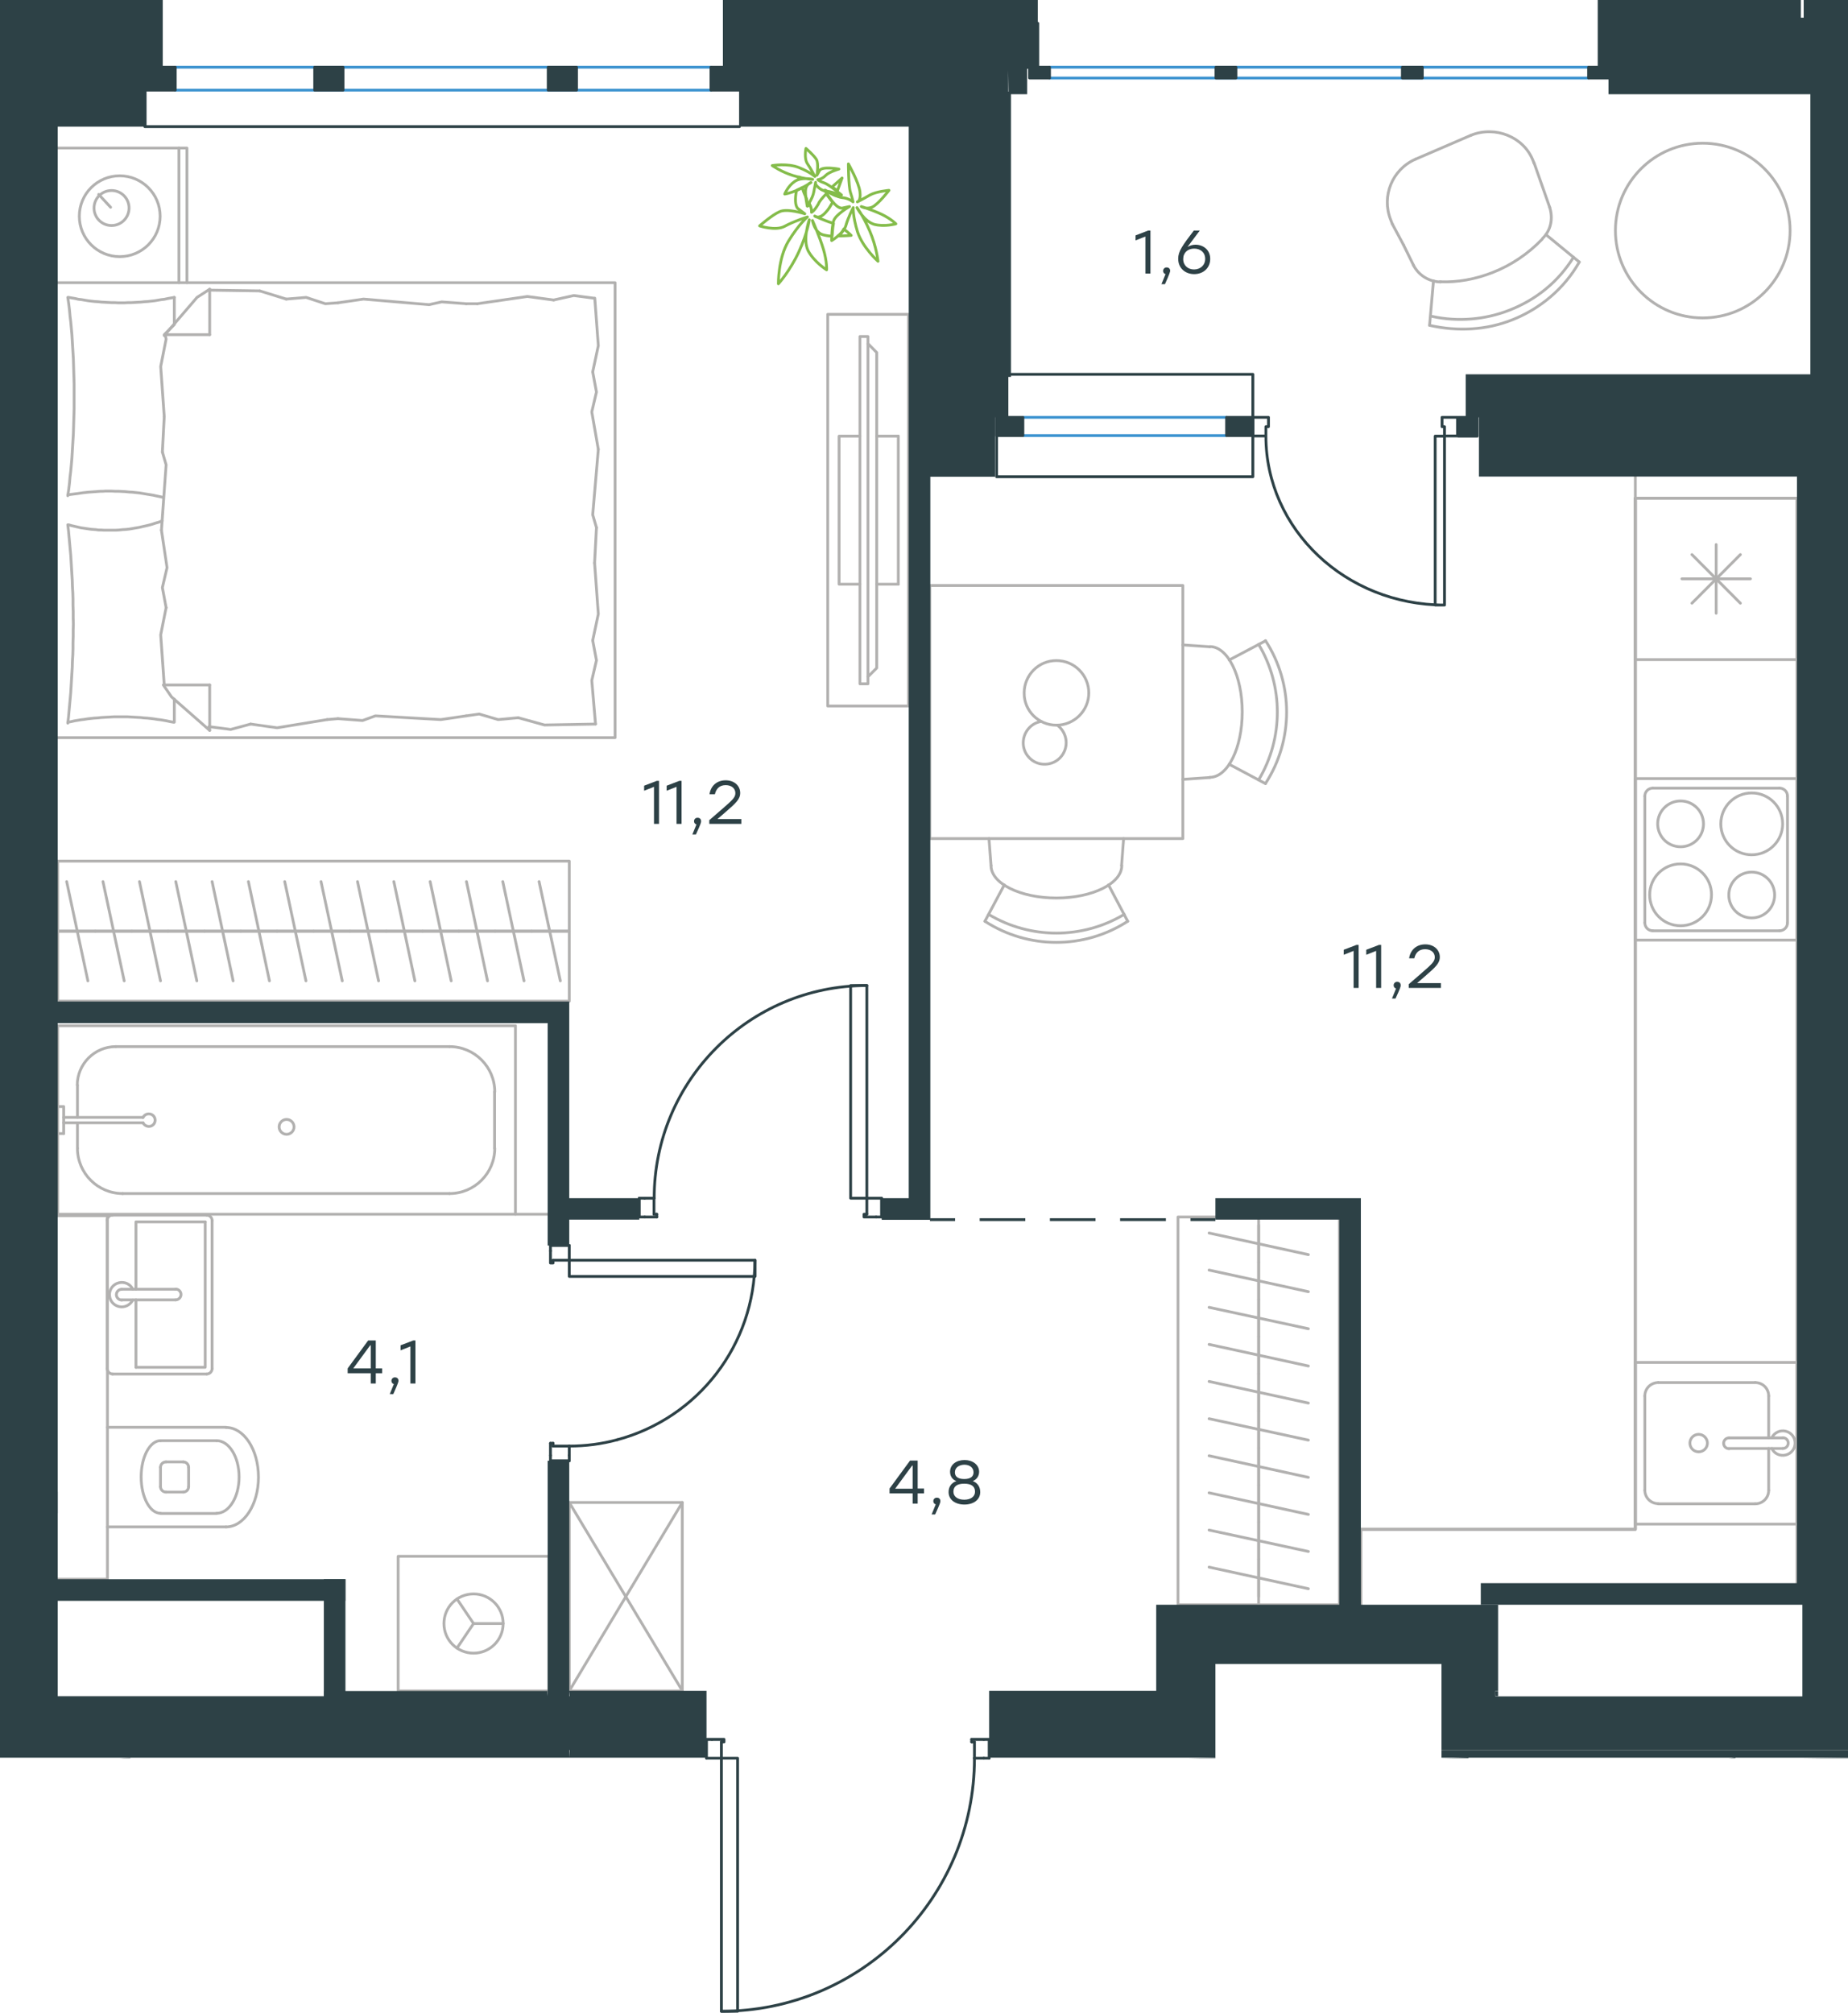 <?xml version="1.0" encoding="utf-8"?>
<!-- Generator: Adobe Illustrator 26.5.0, SVG Export Plug-In . SVG Version: 6.00 Build 0)  -->
<svg version="1.1" id="Слой_1" xmlns="http://www.w3.org/2000/svg" xmlns:xlink="http://www.w3.org/1999/xlink" x="0px" y="0px"
	 viewBox="0 0 992.4 1080.8" style="enable-background:new 0 0 992.4 1080.8;" xml:space="preserve">
<style type="text/css">
	.st0{fill:none;stroke:#B2B1B0;stroke-width:1.5;stroke-linecap:round;stroke-linejoin:round;stroke-miterlimit:10;}
	.st1{fill:none;stroke:#B2B1B0;stroke-width:1.5;stroke-linecap:round;stroke-linejoin:round;stroke-miterlimit:22.926;}
	.st2{fill:none;stroke:#2D4146;stroke-width:1.5;stroke-linecap:round;stroke-linejoin:round;stroke-miterlimit:10;}
	.st3{fill:none;stroke:#2D4146;stroke-width:1.5;stroke-miterlimit:22.926;}
	.st4{fill:none;stroke:#2D4146;stroke-width:1.5;stroke-linecap:round;stroke-linejoin:round;stroke-miterlimit:22.926;}
	.st5{fill:none;stroke:#3C93D0;stroke-width:1.5;stroke-linecap:round;stroke-linejoin:round;stroke-miterlimit:22.926;}
	.st6{fill:#2D4146;}
	.st7{fill:none;stroke:#84BC4A;stroke-width:1.5;stroke-linecap:round;stroke-linejoin:round;stroke-miterlimit:22.926;}
</style>
<g>
	<path class="st0" d="M98.4,801.2c1.6,0,2.9-1.3,2.9-2.9"/>
	<path class="st0" d="M101.3,787.9c0-1.6-1.3-2.9-2.9-2.9"/>
	<path class="st0" d="M86.2,798.3c0,1.6,1.3,2.9,2.9,2.9"/>
	<path class="st0" d="M89.1,785c-1.6,0-2.9,1.3-2.9,2.9"/>
	<line class="st0" x1="89.1" y1="801.2" x2="98.4" y2="801.2"/>
	<line class="st0" x1="101.3" y1="798.3" x2="101.3" y2="787.9"/>
	<line class="st0" x1="98.4" y1="785" x2="89.1" y2="785"/>
	<line class="st0" x1="86.2" y1="787.9" x2="86.2" y2="798.3"/>
	<path class="st0" d="M86.2,773.6c-5.7,0-10.4,8.7-10.4,19.5c0,10.8,4.7,19.5,10.4,19.5"/>
	<line class="st0" x1="116.3" y1="812.7" x2="86.2" y2="812.7"/>
	<path class="st0" d="M116.3,812.6c6.7,0,12.1-8.7,12.1-19.5c0-10.8-5.4-19.5-12.1-19.5"/>
	<line class="st0" x1="116.3" y1="773.6" x2="86.2" y2="773.6"/>
	<path class="st0" d="M121.4,819.9c9.6,0,17.4-12,17.4-26.7c0-14.8-7.8-26.7-17.4-26.7"/>
	<line class="st0" x1="121.4" y1="819.9" x2="57.7" y2="819.9"/>
	<line class="st0" x1="121.4" y1="766.4" x2="57.7" y2="766.4"/>
	<polyline class="st0" points="31,848 57.7,848 57.7,652.8 31,652.8 	"/>
	<line class="st0" x1="41.6" y1="582.7" x2="41.6" y2="600"/>
	<path class="st0" d="M76.8,602.9c0.7,1.4,2.3,2.2,3.8,1.9c1.6-0.3,2.7-1.7,2.7-3.3c0-1.6-1.1-3-2.7-3.3c-1.6-0.3-3.1,0.4-3.8,1.9"
		/>
	<line class="st0" x1="34.2" y1="600" x2="76.8" y2="600"/>
	<line class="st0" x1="34.2" y1="602.9" x2="76.8" y2="602.9"/>
	<line class="st0" x1="34.2" y1="608.7" x2="31" y2="608.7"/>
	<polyline class="st0" points="34.2,608.7 34.2,594.2 31,594.2 	"/>
	<path class="st0" d="M149.9,605.1c0,2.2,1.8,4,4,4c2.2,0,4-1.8,4-4c0-2.2-1.8-4-4-4C151.7,601.1,149.9,602.9,149.9,605.1z"/>
	<path class="st0" d="M62.2,562c-11.4,0-20.7,9.3-20.7,20.7"/>
	<path class="st0" d="M41.6,616.6c0,13.4,10.9,24.3,24.3,24.3"/>
	<path class="st0" d="M265.7,586.3c0-13.4-10.9-24.3-24.3-24.3"/>
	<path class="st0" d="M241.4,640.9c13.4,0,24.3-10.9,24.3-24.3"/>
	<line class="st0" x1="41.6" y1="616.6" x2="41.6" y2="602.9"/>
	<line class="st0" x1="62.2" y1="562" x2="241.4" y2="562"/>
	<line class="st0" x1="265.6" y1="586.3" x2="265.6" y2="616.6"/>
	<line class="st0" x1="241.4" y1="640.9" x2="65.8" y2="640.9"/>
	<rect x="31" y="550.8" class="st0" width="245.8" height="101.2"/>
	<g>
		<line class="st0" x1="73" y1="698" x2="73" y2="734.2"/>
		<polyline class="st0" points="73,692.3 73,656.1 110.2,656.1 		"/>
		<polyline class="st0" points="110.2,656.1 110.2,734.2 73,734.2 		"/>
		<path class="st0" d="M111,737.8c1.6,0,2.9-1.3,2.9-2.9"/>
		<path class="st0" d="M113.9,655.4c0-1.6-1.3-2.9-2.9-2.9"/>
		<path class="st0" d="M57.6,734.9c0,1.6,1.3,2.9,2.9,2.9"/>
		<path class="st0" d="M60.4,652.5c-1.6,0-2.9,1.3-2.9,2.9"/>
		<path class="st0" d="M94.3,698c1.6,0,2.9-1.3,2.9-2.9c0-1.6-1.3-2.9-2.9-2.9"/>
		<line class="st0" x1="65.4" y1="698" x2="94.3" y2="698"/>
		<path class="st0" d="M65.4,692.3c-1.6,0-2.9,1.3-2.9,2.9c0,1.6,1.3,2.9,2.9,2.9"/>
		<line class="st0" x1="65.4" y1="692.3" x2="94.3" y2="692.3"/>
		<path class="st0" d="M71.3,692.3c-1.3-2.8-4.4-4.2-7.4-3.5c-3,0.7-5.1,3.3-5.1,6.4c0,3.1,2.1,5.7,5.1,6.4c3,0.7,6-0.8,7.4-3.5"/>
		<line class="st0" x1="60.4" y1="737.8" x2="111" y2="737.8"/>
		<line class="st0" x1="113.9" y1="734.9" x2="113.9" y2="655.4"/>
		<line class="st0" x1="111" y1="652.5" x2="60.4" y2="652.5"/>
		<line class="st0" x1="57.6" y1="655.4" x2="57.6" y2="734.9"/>
	</g>
	<line class="st0" x1="730.8" y1="821.2" x2="730.8" y2="864.6"/>
	<polyline class="st0" points="965,267.5 878.2,267.5 878.2,821.2 730.8,821.2 	"/>
	<line class="st0" x1="965" y1="855.9" x2="965" y2="267.5"/>
	<polyline class="st0" points="878.2,267.5 878.2,821.2 730.8,821.2 730.8,864.6 	"/>
	<polygon class="st0" points="965,855.9 965,267.5 878.2,267.5 965,267.5 	"/>
	<polyline class="st0" points="730.8,864.6 730.8,821.2 878.2,821.2 878.2,267.5 	"/>
	<path class="st0" d="M902.5,463.9c-9.2,0-16.6,7.4-16.6,16.6c0,9.2,7.4,16.6,16.6,16.6c9.2,0,16.6-7.4,16.6-16.6
		C919.2,471.4,911.7,463.9,902.5,463.9z"/>
	<path class="st0" d="M902.5,430.1c-6.8,0-12.3,5.5-12.3,12.3c0,6.8,5.5,12.3,12.3,12.3c6.8,0,12.3-5.5,12.3-12.3
		C914.8,435.6,909.3,430.1,902.5,430.1z"/>
	<path class="st0" d="M940.7,425.8c-9.2,0-16.6,7.4-16.6,16.6c0,9.2,7.4,16.6,16.6,16.6c9.2,0,16.6-7.4,16.6-16.6
		C957.3,433.2,949.9,425.8,940.7,425.8z"/>
	<path class="st0" d="M940.7,468.3c-6.8,0-12.3,5.5-12.3,12.3s5.5,12.3,12.3,12.3c6.8,0,12.3-5.5,12.3-12.3S947.5,468.3,940.7,468.3
		z"/>
	<path class="st0" d="M887.6,423.2c-2.4,0-4.3,1.9-4.3,4.3"/>
	<path class="st0" d="M883.3,495.5c0,2.4,1.9,4.3,4.3,4.3"/>
	<path class="st0" d="M959.9,427.5c0-2.4-1.9-4.3-4.3-4.3"/>
	<path class="st0" d="M955.6,499.8c2.4,0,4.3-1.9,4.3-4.3"/>
	<line class="st0" x1="883.3" y1="427.5" x2="883.3" y2="495.5"/>
	<line class="st0" x1="955.6" y1="423.2" x2="887.6" y2="423.2"/>
	<line class="st0" x1="959.9" y1="495.5" x2="959.9" y2="427.5"/>
	<line class="st0" x1="887.6" y1="499.8" x2="955.6" y2="499.8"/>
	<rect x="878.2" y="418.1" class="st0" width="86.7" height="86.7"/>
	<line class="st0" x1="934.6" y1="297.8" x2="908.6" y2="323.9"/>
	<line class="st0" x1="934.6" y1="323.9" x2="908.6" y2="297.8"/>
	<line class="st0" x1="921.6" y1="292.4" x2="921.6" y2="329.3"/>
	<line class="st0" x1="940" y1="310.8" x2="903.2" y2="310.8"/>
	<rect x="878.2" y="267.5" class="st0" width="86.7" height="86.7"/>
	<line class="st0" x1="949.8" y1="749.6" x2="949.8" y2="772.1"/>
	<path class="st0" d="M912.2,770.2c-2.6,0-4.7,2.1-4.7,4.7c0,2.6,2.1,4.7,4.7,4.7c2.6,0,4.7-2.1,4.7-4.7
		C916.9,772.4,914.8,770.2,912.2,770.2z"/>
	<path class="st0" d="M928.5,772.1c-1.6,0-2.9,1.3-2.9,2.9c0,1.6,1.3,2.9,2.9,2.9"/>
	<line class="st0" x1="957.4" y1="772.1" x2="928.5" y2="772.1"/>
	<path class="st0" d="M957.4,777.8c1.6,0,2.9-1.3,2.9-2.9c0-1.6-1.3-2.9-2.9-2.9"/>
	<line class="st0" x1="957.4" y1="777.8" x2="928.5" y2="777.8"/>
	<path class="st0" d="M951.5,777.8c1.3,2.8,4.4,4.2,7.4,3.5c3-0.7,5.1-3.3,5.1-6.4c0-3.1-2.1-5.7-5.1-6.4c-3-0.7-6.1,0.8-7.4,3.5"/>
	<path class="st0" d="M949.8,749.6c0-4-3.2-7.2-7.2-7.2"/>
	<path class="st0" d="M942.6,807.5c4,0,7.2-3.2,7.2-7.2"/>
	<path class="st0" d="M890.5,742.4c-4,0-7.2,3.2-7.2,7.2"/>
	<path class="st0" d="M883.3,800.2c0,4,3.2,7.2,7.2,7.2"/>
	<line class="st0" x1="942.6" y1="742.4" x2="890.5" y2="742.4"/>
	<line class="st0" x1="883.3" y1="749.6" x2="883.3" y2="800.2"/>
	<line class="st0" x1="890.5" y1="807.5" x2="942.6" y2="807.5"/>
	<line class="st0" x1="949.8" y1="800.2" x2="949.8" y2="777.8"/>
	<rect x="878.2" y="731.6" class="st0" width="86.7" height="86.8"/>
	<polyline class="st0" points="245.4,858.6 254.3,871.8 245.4,885 	"/>
	<line class="st0" x1="254.3" y1="871.8" x2="270.2" y2="871.8"/>
	<path class="st0" d="M238.4,871.8c0,8.8,7.1,15.9,15.9,15.9c8.8,0,15.9-7.1,15.9-15.9c0-8.8-7.1-15.9-15.9-15.9
		C245.5,855.9,238.4,863,238.4,871.8z"/>
	<rect x="213.8" y="835.7" class="st0" width="81" height="72.3"/>
	<line class="st0" x1="112.6" y1="155.8" x2="139.5" y2="156.2"/>
	<polyline class="st0" points="88.2,223.7 86.3,196.8 89.2,182.1 88.7,179.7 	"/>
	<polyline class="st0" points="88.2,367.8 86.3,340.9 89.2,326.3 	"/>
	<polyline class="st0" points="86.7,284.7 89.2,249.6 87.2,242.7 	"/>
	<polyline class="st0" points="89.2,326.3 87.2,315.5 89.7,304.8 86.7,284.7 	"/>
	<line class="st0" x1="87.2" y1="242.7" x2="88.2" y2="223.7"/>
	<polyline class="st0" points="93.6,159.7 91.8,160 90.1,160.3 88.3,160.7 86.5,160.9 84.8,161.2 83,161.5 81.2,161.7 79.4,161.9 
		77.6,162 75.8,162.2 74.1,162.3 72.3,162.4 70.5,162.5 68.7,162.5 67,162.6 65.2,162.6 63.4,162.6 61.6,162.5 59.8,162.5 58,162.4 
		56.2,162.3 54.4,162.2 52.7,162 50.9,161.9 49.1,161.7 47.4,161.5 45.6,161.2 43.9,160.9 42.1,160.7 40.4,160.3 38.6,160 
		36.9,159.7 	"/>
	<polyline class="st0" points="36.4,159.7 36.9,163 37.3,166.3 37.6,169.6 38,172.9 38.3,176.2 38.6,179.5 38.8,182.8 39,186.1 
		39.2,189.4 39.4,192.8 39.5,196.1 39.6,199.4 39.7,202.8 39.8,206.2 39.8,209.5 39.8,212.9 39.8,216.2 39.8,219.5 39.7,222.9 
		39.6,226.2 39.5,229.5 39.4,232.9 39.2,236.2 39,239.6 38.8,242.9 38.6,246.2 38.3,249.6 38,252.9 37.6,256.2 37.3,259.6 
		36.9,262.9 36.4,266.2 	"/>
	<polyline class="st0" points="175.7,386.4 148.8,390.8 134.6,388.8 	"/>
	<polyline class="st0" points="134.6,388.8 123.9,391.7 113.1,390.3 112.1,390.3 	"/>
	<line class="st0" x1="181.5" y1="385.9" x2="175.7" y2="386.4"/>
	<polyline class="st0" points="250.4,384.4 236.7,386.4 201.6,384.4 194.7,386.9 181.5,385.9 	"/>
	<polyline class="st0" points="319.8,388.8 292.4,389.3 278.3,385.4 	"/>
	<polyline class="st0" points="278.3,385.4 267.5,386.4 257.3,383.4 250.4,384.4 	"/>
	<polyline class="st0" points="256.3,163.1 283.2,159.2 297.3,161.1 	"/>
	<polyline class="st0" points="297.3,161.1 308.1,158.7 318.8,160.1 	"/>
	<line class="st0" x1="250.4" y1="163.1" x2="256.3" y2="163.1"/>
	<polyline class="st0" points="181.5,162.6 195.2,160.6 230.4,163.6 237.2,162.1 250.4,163.1 	"/>
	<line class="st0" x1="139.5" y1="156.2" x2="153.7" y2="160.6"/>
	<polyline class="st0" points="153.7,160.6 164.4,159.7 174.7,163.1 181.5,162.6 	"/>
	<polyline class="st0" points="36.4,265.7 41.9,265 44.6,264.6 47.3,264.3 48.7,264.2 50,264.1 51.4,264 52.7,263.9 54,263.8 
		55.3,263.8 56.6,263.7 57.9,263.7 59.8,263.7 61.7,263.8 63.6,263.8 65.5,263.9 67.4,264 69.3,264.2 71.1,264.3 73,264.5 
		74.9,264.7 76.7,265 78.5,265.3 80.4,265.6 82.2,265.9 84,266.3 85.9,266.7 87.7,267.1 	"/>
	<polyline class="st0" points="36.4,387.8 38.2,387.5 39.9,387.1 41.7,386.8 43.5,386.5 45.2,386.3 47,386 48.8,385.8 50.6,385.6 
		52.4,385.5 54.2,385.3 55.9,385.2 57.7,385.1 59.5,385 61.3,384.9 63,384.9 64.8,384.9 66.6,384.9 68.4,384.9 70.2,385 72,385.1 
		73.8,385.2 75.6,385.3 77.3,385.5 79.1,385.6 80.9,385.8 82.6,386 84.4,386.3 86.1,386.5 87.9,386.8 89.6,387.1 91.4,387.5 
		93.1,387.8 	"/>
	<polyline class="st0" points="87.1,279.7 85.3,280.4 83.5,280.9 81.7,281.5 79.9,282 78.2,282.4 76.4,282.8 74.7,283.2 72.9,283.5 
		71.2,283.8 69.4,284.1 67.6,284.3 65.8,284.4 64,284.6 62.2,284.7 60.3,284.7 58.4,284.7 57,284.7 55.7,284.7 54.3,284.6 
		52.9,284.6 51.5,284.4 50.2,284.3 48.8,284.2 47.5,284 46.1,283.8 44.8,283.6 43.4,283.4 42.1,283.1 40.8,282.8 39.5,282.5 
		38.2,282.2 36.9,281.8 	"/>
	<polyline class="st0" points="36.4,281.8 36.8,285.1 37.1,288.4 37.4,291.7 37.7,295 38,298.3 38.2,301.6 38.4,304.9 38.6,308.3 
		38.8,311.6 38.9,314.9 39.1,318.3 39.2,321.6 39.2,324.9 39.3,328.3 39.3,331.7 39.4,335.1 39.3,338.4 39.3,341.7 39.2,345 
		39.2,348.3 39.1,351.7 38.9,355 38.8,358.4 38.6,361.7 38.4,365 38.2,368.4 38,371.7 37.7,375.1 37.4,378.4 37.1,381.7 36.8,385 
		36.4,388.3 	"/>
	<polyline class="st0" points="319.3,302.3 321.3,329.7 318.3,343.9 	"/>
	<polyline class="st0" points="318.3,343.9 320.3,354.6 317.8,365.4 319.8,388.8 	"/>
	<polyline class="st0" points="319.4,160.1 321.3,185.6 318.3,199.7 	"/>
	<polyline class="st0" points="321.3,241.3 318.3,276.4 320.3,283.3 	"/>
	<polyline class="st0" points="318.3,199.7 320.3,210.5 317.8,221.2 321.3,241.3 	"/>
	<line class="st0" x1="320.3" y1="283.3" x2="319.3" y2="302.3"/>
	<line class="st0" x1="112.6" y1="392.2" x2="112.6" y2="367.8"/>
	<polyline class="st0" points="88.2,180.2 105.8,159.7 112.6,155.3 	"/>
	<line class="st0" x1="88.2" y1="367.8" x2="112.6" y2="367.8"/>
	<line class="st0" x1="93.6" y1="159.7" x2="93.6" y2="173.9"/>
	<polyline class="st0" points="112.6,392.2 92.1,374.2 87.7,367.8 	"/>
	<line class="st0" x1="112.6" y1="155.3" x2="112.6" y2="179.7"/>
	<polyline class="st0" points="93.6,174.3 88.2,179.7 112.6,179.7 	"/>
	<line class="st0" x1="93.6" y1="375.4" x2="93.6" y2="387.8"/>
	<line class="st0" x1="59.4" y1="111.3" x2="53" y2="104.4"/>
	<path class="st0" d="M59.9,102.3c-5.2,0-9.4,4.2-9.4,9.4s4.2,9.4,9.4,9.4c5.2,0,9.4-4.2,9.4-9.4S65.1,102.3,59.9,102.3z"/>
	<path class="st0" d="M64.3,94.4c-12,0-21.7,9.7-21.7,21.7s9.7,21.7,21.7,21.7c12,0,21.7-9.7,21.7-21.7S76.2,94.4,64.3,94.4z"/>
	<line class="st0" x1="96.1" y1="151.8" x2="96.1" y2="79.5"/>
	<polyline class="st0" points="30.9,79.5 100.4,79.5 100.4,151.8 	"/>
	<line class="st0" x1="28.1" y1="151.8" x2="28.1" y2="79.5"/>
	<polyline class="st0" points="31,151.8 330.3,151.8 330.3,396.1 31,396.1 	"/>
	<line class="st0" x1="28.1" y1="396.1" x2="28.1" y2="151.8"/>
	<line class="st0" x1="675.9" y1="657.9" x2="675.9" y2="677.9"/>
	<line class="st0" x1="702.6" y1="673.7" x2="649.3" y2="662.1"/>
	<line class="st0" x1="675.9" y1="677.9" x2="675.9" y2="697.8"/>
	<line class="st0" x1="702.6" y1="693.6" x2="649.3" y2="682"/>
	<line class="st0" x1="675.9" y1="697.8" x2="675.9" y2="717.7"/>
	<line class="st0" x1="702.6" y1="713.5" x2="649.3" y2="702"/>
	<line class="st0" x1="675.9" y1="717.7" x2="675.9" y2="737.7"/>
	<line class="st0" x1="702.6" y1="733.5" x2="649.3" y2="721.9"/>
	<line class="st0" x1="675.9" y1="653.5" x2="675.9" y2="861.7"/>
	<line class="st0" x1="675.9" y1="737.7" x2="675.9" y2="757.6"/>
	<line class="st0" x1="702.6" y1="753.4" x2="649.3" y2="741.8"/>
	<line class="st0" x1="675.9" y1="757.6" x2="675.9" y2="777.5"/>
	<line class="st0" x1="702.6" y1="773.3" x2="649.3" y2="761.8"/>
	<line class="st0" x1="675.9" y1="777.5" x2="675.9" y2="797.5"/>
	<line class="st0" x1="702.6" y1="793.3" x2="649.3" y2="781.7"/>
	<line class="st0" x1="675.9" y1="797.5" x2="675.9" y2="817.4"/>
	<line class="st0" x1="702.6" y1="813.2" x2="649.3" y2="801.6"/>
	<line class="st0" x1="675.9" y1="817.4" x2="675.9" y2="837.3"/>
	<line class="st0" x1="702.6" y1="833.1" x2="649.3" y2="821.6"/>
	<line class="st0" x1="675.9" y1="837.3" x2="675.9" y2="857.3"/>
	<line class="st0" x1="702.6" y1="853.1" x2="649.3" y2="841.5"/>
	<rect x="632.6" y="653.5" class="st0" width="86.7" height="208.2"/>
	<path class="st0" d="M530.9,491c22.4,13.4,50.4,13.4,72.8,0"/>
	<path class="st0" d="M528.9,494.7c23.3,15.1,53.4,15.1,76.7,0"/>
	<line class="st0" x1="595.3" y1="475.2" x2="605.6" y2="494.7"/>
	<line class="st0" x1="539.3" y1="475.2" x2="528.9" y2="494.7"/>
	<line class="st0" x1="532.2" y1="464.8" x2="531.1" y2="450.3"/>
	<line class="st0" x1="602.3" y1="464.8" x2="603.4" y2="450.3"/>
	<path class="st0" d="M532.2,464.8c0,9.6,15.7,17.4,35.1,17.4c19.4,0,35.1-7.8,35.1-17.4"/>
	<path class="st0" d="M675.9,418.8c13.4-22.4,13.4-50.4,0-72.8"/>
	<path class="st0" d="M679.6,420.7c15.1-23.3,15.1-53.4,0-76.7"/>
	<line class="st0" x1="660.1" y1="354.4" x2="679.6" y2="344.1"/>
	<line class="st0" x1="660.1" y1="410.4" x2="679.6" y2="420.8"/>
	<line class="st0" x1="649.7" y1="417.5" x2="635.2" y2="418.5"/>
	<line class="st0" x1="649.7" y1="347.3" x2="635.2" y2="346.3"/>
	<path class="st0" d="M649.7,417.4c9.6,0,17.4-15.7,17.4-35.1c0-19.4-7.8-35.1-17.4-35.1"/>
	<path class="st0" d="M559.1,387.4c-5.4,0.9-9.4,5.6-9.6,11.1c-0.2,5.5,3.6,10.4,8.9,11.6c5.4,1.2,10.9-1.5,13.1-6.5
		c2.3-5,0.7-10.9-3.7-14.2"/>
	<path class="st0" d="M567.3,389.4c9.6,0,17.4-7.8,17.4-17.3c0-9.6-7.8-17.4-17.4-17.4c-9.6,0-17.3,7.8-17.3,17.4
		C549.9,381.7,557.7,389.4,567.3,389.4z"/>
	<rect x="499.3" y="314.4" class="st0" width="135.9" height="135.9"/>
	<line class="st0" x1="31.7" y1="500" x2="51.2" y2="500"/>
	<line class="st0" x1="47.2" y1="526.7" x2="35.8" y2="473.4"/>
	<line class="st0" x1="51.2" y1="500" x2="70.8" y2="500"/>
	<line class="st0" x1="66.7" y1="526.7" x2="55.3" y2="473.4"/>
	<line class="st0" x1="70.8" y1="500" x2="90.3" y2="500"/>
	<line class="st0" x1="86.2" y1="526.7" x2="74.9" y2="473.4"/>
	<line class="st0" x1="90.3" y1="500" x2="109.8" y2="500"/>
	<line class="st0" x1="105.7" y1="526.7" x2="94.4" y2="473.4"/>
	<line class="st0" x1="109.8" y1="500" x2="129.3" y2="500"/>
	<line class="st0" x1="125.2" y1="526.7" x2="113.9" y2="473.4"/>
	<line class="st0" x1="129.3" y1="500" x2="148.8" y2="500"/>
	<line class="st0" x1="144.7" y1="526.7" x2="133.4" y2="473.4"/>
	<line class="st0" x1="148.8" y1="500" x2="168.4" y2="500"/>
	<line class="st0" x1="164.3" y1="526.7" x2="152.9" y2="473.4"/>
	<line class="st0" x1="168.4" y1="500" x2="187.9" y2="500"/>
	<line class="st0" x1="183.8" y1="526.7" x2="172.4" y2="473.4"/>
	<line class="st0" x1="31" y1="500" x2="305.7" y2="500"/>
	<line class="st0" x1="187.9" y1="500" x2="207.4" y2="500"/>
	<line class="st0" x1="203.3" y1="526.7" x2="192" y2="473.4"/>
	<line class="st0" x1="207.4" y1="500" x2="226.9" y2="500"/>
	<line class="st0" x1="222.8" y1="526.7" x2="211.5" y2="473.4"/>
	<line class="st0" x1="226.9" y1="500" x2="246.4" y2="500"/>
	<line class="st0" x1="242.3" y1="526.7" x2="231" y2="473.4"/>
	<line class="st0" x1="246.4" y1="500" x2="265.9" y2="500"/>
	<line class="st0" x1="261.8" y1="526.7" x2="250.5" y2="473.4"/>
	<line class="st0" x1="265.9" y1="500" x2="285.5" y2="500"/>
	<line class="st0" x1="281.4" y1="526.7" x2="270" y2="473.4"/>
	<line class="st0" x1="285.5" y1="500" x2="305" y2="500"/>
	<line class="st0" x1="300.9" y1="526.7" x2="289.5" y2="473.4"/>
	<rect x="31" y="462.4" class="st0" width="274.7" height="75.2"/>
	<rect x="444.5" y="168.8" class="st0" width="43.4" height="210.3"/>
	<line class="st0" x1="482.4" y1="234.2" x2="470.8" y2="234.2"/>
	<line class="st0" x1="482.4" y1="313.7" x2="470.8" y2="313.7"/>
	<polyline class="st0" points="466.2,363.3 470.8,358.7 470.8,189.3 466.2,184.6 	"/>
	<rect x="461.8" y="180.7" class="st0" width="4.3" height="186.5"/>
	<polyline class="st0" points="461.8,313.7 450.6,313.7 450.6,234.2 461.8,234.2 	"/>
	<line class="st0" x1="482.4" y1="234.2" x2="482.4" y2="313.7"/>
	<line class="st0" x1="305.7" y1="806.8" x2="366.4" y2="907.9"/>
	<polyline class="st0" points="366.4,908 305.7,908 366.4,806.8 	"/>
	<polyline class="st0" points="305.7,908 305.7,806.8 366.4,806.8 366.4,907.9 	"/>
	<g>
		<g>
			<line class="st1" x1="790" y1="72.6" x2="760.1" y2="85.5"/>
			<line class="st1" x1="753.7" y1="131.5" x2="759.1" y2="142.5"/>
			<line class="st1" x1="747.7" y1="120.3" x2="753.7" y2="131.5"/>
			<line class="st1" x1="823.8" y1="87.4" x2="832.2" y2="111.3"/>
			<line class="st1" x1="848.1" y1="140.7" x2="830.2" y2="126"/>
			<line class="st1" x1="767.7" y1="174.7" x2="769.8" y2="150.8"/>
			<path class="st1" d="M790,72.6L790,72.6c13.1-5.2,28.2,0.9,33.2,13.5c0.2,0.5,0.4,0.9,0.5,1.4"/>
			<path class="st1" d="M845,138.1c-8,13-19.8,22.7-34.3,28.4c-13.1,5.2-27.9,6.4-41.6,3.4"/>
			<path class="st1" d="M828.1,128.5c-7.4,7.7-16.5,13.9-26.5,17.8c-9.1,3.6-18.8,5.4-28.4,5"/>
			<path class="st1" d="M848.1,140.7c-8,14.2-21,25.1-35.9,31c-14,5.6-29.4,6.4-44.5,3"/>
			<path class="st1" d="M747.7,120.3c-0.4-0.9-0.5-1.4-0.9-2.3c-5-12.7,0.8-27,13.3-32.5"/>
			<path class="st1" d="M773.7,151.4c-6.3-0.1-11.9-3.6-14.6-8.9"/>
			<path class="st1" d="M832.2,111.3c1.9,6.1,0.7,12.3-3.8,16.7"/>
		</g>
		<circle class="st1" cx="914.4" cy="123.8" r="46.9"/>
	</g>
	<line class="st0" x1="878.2" y1="267.5" x2="878.2" y2="255.9"/>
	<line class="st0" x1="276.8" y1="652" x2="301.4" y2="652"/>
</g>
<line class="st2" x1="528.3" y1="944.1" x2="531.2" y2="944.1"/>
<polyline class="st2" points="379.4,944.1 382.3,944.1 387.4,944.1 "/>
<line class="st2" x1="523.3" y1="944.1" x2="528.3" y2="944.1"/>
<path class="st2" d="M387.4,1080c75.1,0,135.9-60.8,135.9-135.9"/>
<line class="st2" x1="528.3" y1="934" x2="521.8" y2="934"/>
<line class="st2" x1="382.3" y1="934" x2="379.4" y2="934"/>
<line class="st2" x1="387.4" y1="944.1" x2="387.4" y2="935.4"/>
<polyline class="st2" points="382.3,934 388.8,934 388.8,935.4 387.4,935.4 "/>
<line class="st2" x1="379.4" y1="944.1" x2="379.4" y2="934"/>
<line class="st2" x1="523.3" y1="935.4" x2="521.8" y2="935.4"/>
<polyline class="st2" points="531.2,944.1 531.2,934 528.3,934 "/>
<line class="st2" x1="523.3" y1="944.1" x2="523.3" y2="935.4"/>
<line class="st2" x1="521.8" y1="935.4" x2="521.8" y2="934"/>
<polygon class="st2" points="387.4,975.9 387.4,1080 396.1,1080 396.1,1048.3 396.1,944.1 387.4,944.1 "/>
<line class="st2" x1="305.7" y1="781.5" x2="305.7" y2="784.4"/>
<polyline class="st2" points="305.7,668.8 305.7,671.7 305.7,676.7 "/>
<line class="st2" x1="305.7" y1="776.5" x2="305.7" y2="781.5"/>
<path class="st2" d="M305.7,776.5c8.7,0,17.4-1.1,25.8-3.4"/>
<path class="st2" d="M331.5,773.1c43.6-11.7,73.9-51.2,73.9-96.4"/>
<line class="st2" x1="295.6" y1="781.5" x2="295.6" y2="775"/>
<line class="st2" x1="295.6" y1="671.7" x2="295.6" y2="668.8"/>
<line class="st2" x1="305.7" y1="676.7" x2="297" y2="676.7"/>
<polyline class="st2" points="295.6,671.7 295.6,678.2 297,678.2 297,676.7 "/>
<line class="st2" x1="305.7" y1="668.8" x2="295.6" y2="668.8"/>
<line class="st2" x1="297" y1="776.5" x2="297" y2="775"/>
<polyline class="st2" points="305.7,784.4 295.6,784.4 295.6,781.5 "/>
<line class="st2" x1="305.7" y1="776.5" x2="297" y2="776.5"/>
<line class="st2" x1="297" y1="775" x2="295.6" y2="775"/>
<polygon class="st2" points="405.5,676.7 405.5,685.4 373.8,685.4 305.7,685.4 305.7,676.7 337.5,676.7 "/>
<line class="st2" x1="346.2" y1="643.4" x2="343.3" y2="643.4"/>
<polyline class="st2" points="473.4,643.4 470.5,643.4 465.5,643.4 "/>
<line class="st2" x1="351.2" y1="643.4" x2="346.2" y2="643.4"/>
<path class="st2" d="M465.5,529.2c-63.1,0-114.2,51.1-114.2,114.2"/>
<line class="st2" x1="346.2" y1="653.5" x2="352.7" y2="653.5"/>
<line class="st2" x1="470.5" y1="653.5" x2="473.4" y2="653.5"/>
<line class="st2" x1="465.5" y1="643.4" x2="465.5" y2="652"/>
<polyline class="st2" points="470.5,653.5 464,653.5 464,652 465.5,652 "/>
<line class="st2" x1="473.4" y1="643.4" x2="473.4" y2="653.5"/>
<line class="st2" x1="351.2" y1="652" x2="352.7" y2="652"/>
<polyline class="st2" points="343.3,643.4 343.3,653.5 346.2,653.5 "/>
<line class="st2" x1="351.2" y1="643.4" x2="351.2" y2="652"/>
<line class="st2" x1="352.7" y1="652" x2="352.7" y2="653.5"/>
<polygon class="st2" points="465.5,611.6 465.5,529.2 456.8,529.2 456.8,560.9 456.8,643.4 465.5,643.4 "/>
<line class="st3" x1="499.4" y1="654.9" x2="512.9" y2="654.9"/>
<line class="st3" x1="526.1" y1="654.9" x2="550.6" y2="654.9"/>
<line class="st3" x1="563.8" y1="654.9" x2="588.3" y2="654.9"/>
<line class="st3" x1="601.5" y1="654.9" x2="626.1" y2="654.9"/>
<line class="st3" x1="639.3" y1="654.9" x2="652.7" y2="654.9"/>
<rect x="519.7" y="12.5" class="st4" width="37.6" height="23.7"/>
<line class="st4" x1="397.1" y1="68" x2="77.8" y2="68"/>
<line class="st5" x1="381.8" y1="36.1" x2="94.1" y2="36.1"/>
<line class="st5" x1="381.8" y1="48.4" x2="94.1" y2="48.4"/>
<rect x="381.8" y="36.1" class="st4" width="15.3" height="12.3"/>
<rect x="294.4" y="36.1" class="st4" width="15.2" height="12.3"/>
<rect x="78.9" y="36.1" class="st4" width="15.2" height="12.3"/>
<rect x="169" y="36.1" class="st4" width="15.2" height="12.3"/>
<path class="st4" d="M782.7,224.1v10h-7v-5h-1.3v-5H782.7z M672.8,224.1h8.4v5h-1.4v5h-7V224.1z M775.7,324.9
	c-53,0-95.9-40.6-95.9-90.7 M775.7,324.9h-5v-90.7h5V324.9z"/>
<line class="st5" x1="549.4" y1="233.9" x2="658.7" y2="233.9"/>
<line class="st5" x1="549.7" y1="224.1" x2="658.7" y2="224.1"/>
<rect x="535.2" y="201" class="st4" width="137.6" height="55"/>
<rect x="535.2" y="224.1" class="st4" width="14.1" height="9.8"/>
<rect x="658.7" y="224.1" class="st4" width="14.1" height="9.8"/>
<rect x="783.3" y="224.1" class="st4" width="10" height="10.1"/>
<line class="st5" x1="853.1" y1="41.9" x2="563.6" y2="41.9"/>
<line class="st5" x1="853.1" y1="36.1" x2="563.6" y2="36.1"/>
<rect x="552.9" y="36.1" class="st4" width="10.7" height="5.8"/>
<rect x="853.1" y="36.1" class="st4" width="10.7" height="5.8"/>
<rect x="653" y="36.1" class="st4" width="10.7" height="5.8"/>
<rect x="753.1" y="36.1" class="st4" width="10.7" height="5.8"/>
<g>
	<path class="st6" d="M353.9,419.3v23.1h-2.7v-19.9l-5.3,2.1v-2.7l6.8-2.6H353.9z"/>
	<path class="st6" d="M366,419.3v23.1h-2.7v-19.9l-5.3,2.1v-2.7l6.8-2.6H366z"/>
	<path class="st6" d="M373.7,448.1h-1.9l2.2-5.4c-0.8-0.2-1.3-0.9-1.3-1.7c0-1.1,0.8-1.9,1.9-1.9c0.8,0,1.9,0.4,1.9,1.9
		C376.5,441.6,376.4,442.3,373.7,448.1z"/>
	<path class="st6" d="M398.2,442.4h-17.3v-2l6.7-5.8c5.6-4.9,7.3-6.3,7.3-8.7c0-2.5-2-4.3-5.2-4.3c-3.3,0-5.1,1.9-5.8,4.9H381
		c0.7-4.6,4-7.5,8.7-7.5c4.7,0,7.8,3,7.8,6.8c0,3.4-2.4,5.5-7.8,10.2l-4.4,3.8h12.8V442.4z"/>
</g>
<g>
	<path class="st6" d="M617.8,123.8v23.1h-2.7V127l-5.3,2.1v-2.7l6.8-2.6H617.8z"/>
	<path class="st6" d="M625.6,152.6h-1.9l2.2-5.4c-0.8-0.2-1.3-0.9-1.3-1.7c0-1.1,0.8-1.9,1.9-1.9c0.8,0,1.9,0.4,1.9,1.9
		C628.3,146,628.2,146.8,625.6,152.6z"/>
	<path class="st6" d="M649.9,139c0,5-3.8,8.2-8.6,8.2c-4.7,0-8.6-3.1-8.6-8.3c0-4,2.4-7.2,8.4-15.1h3.2l-6.6,8.8
		c1.2-0.7,2.6-1.2,4.3-1.2C646.1,131.4,649.9,134.1,649.9,139z M647.2,139c0-3.5-2.6-5.5-5.9-5.5c-3.4,0-5.9,2.1-5.9,5.6
		s2.6,5.6,5.8,5.6C644.6,144.7,647.2,142.4,647.2,139z"/>
</g>
<g>
	<path class="st6" d="M496.2,801.9h-3.4v5.5h-2.7v-5.5h-12.4v-2.6l11-15h4.1v15h3.4V801.9z M490.1,799.4v-12.4h-0.3l-9.1,12.4
		L490.1,799.4z"/>
	<path class="st6" d="M502.2,813.2h-1.9l2.2-5.4c-0.8-0.2-1.3-0.9-1.3-1.7c0-1.1,0.8-1.9,1.9-1.9c0.8,0,1.9,0.4,1.9,1.9
		C505,806.6,504.9,807.3,502.2,813.2z"/>
	<path class="st6" d="M526.4,801.2c0,4.2-3.7,6.7-8.5,6.7c-4.8,0-8.5-2.5-8.5-6.7c0-2.8,1.5-5,4.2-5.9c-2.2-0.8-3.4-2.7-3.4-5
		c0-3.9,3.4-6.3,7.8-6.3c4.3,0,7.8,2.5,7.8,6.3c0,2.2-1.2,4.1-3.4,5C524.9,796.2,526.4,798.4,526.4,801.2z M523.6,801
		c0-2.9-2-4.3-5.8-4.3c-3.8,0-5.8,1.4-5.8,4.3c0,2.7,2.4,4.3,5.8,4.3C521.2,805.3,523.6,803.7,523.6,801z M512.8,790.6
		c0,2.1,1.4,3.6,5,3.6c3.6,0,5-1.5,5-3.6c0-2.5-2-4.1-5-4.1C514.9,786.6,512.8,788.1,512.8,790.6z"/>
</g>
<rect x="294.4" y="36.1" class="st6" width="15.2" height="12.3"/>
<rect x="78.9" y="36.1" class="st6" width="15.2" height="12.3"/>
<rect x="169" y="36.1" class="st6" width="15.2" height="12.3"/>
<rect x="658.7" y="224.1" class="st6" width="14.1" height="9.8"/>
<rect x="783.3" y="224.1" class="st6" width="10" height="10.1"/>
<path class="st6" d="M563.6,41.9v-5.8h-6.3V12.5l0,0V1.2V0h-1.4H389.6h-1.4v1.2v13.3v21.7h-6.3v12.3h15v16.6V68h91.1v13.9V253v390.4
	h-14.5v11.6h14.5h11.6v-399h34.7V253v-28.9h1.1v9.8h14.1v-9.8h-8v-21.7h1.4v-0.2V50.6h8.7v-1.4V37.6v-1.3v-0.2l-10.1,0.2v-0.2v0
	h11.6v5.8H563.6z M541.6,49.2h-0.2V37.6L541.6,49.2z"/>
<rect x="653" y="36.1" class="st6" width="10.7" height="5.8"/>
<rect x="753.1" y="36.1" class="st6" width="10.7" height="5.8"/>
<polygon class="st6" points="652.7,944.1 652.7,943.8 638.2,944.1 "/>
<polygon class="st6" points="70,944.1 70,943.8 64.2,944.1 "/>
<polygon class="st6" points="992.4,943.8 967.9,944.1 992.4,944.1 "/>
<polygon class="st6" points="967.9,943.8 992.4,943.8 992.4,939.8 967.9,939.8 931.9,939.8 919.9,939.8 803,939.8 788.6,939.8 
	788.6,939.8 774.1,939.8 774.1,943.8 788.6,943.8 774.1,944.1 788.6,944.1 788.6,943.8 919.9,943.8 931.9,943.8 928.3,944.1 
	931.9,944.1 931.9,943.8 967.9,943.8 "/>
<g>
	<path class="st7" d="M433.6,116.5c0,0-4.5,3.7-10.2,13c-5.6,9.3-5.4,22.9-5.4,22.9s6.2-6.8,11-17.2c4.8-10.5,5.6-17.2,5.6-17.2
		s-3.7,10.5-0.6,16.7c3.4,6.2,9.9,10.2,9.9,10.2s0.3-4.2-1.7-11c-2-6.8-5.9-15.5-5.9-15.5s1.1,6.2,5.4,7.6c1.1,0.3,3.1,0.8,5.1,0.8
		c0.3-2,0.3-4.8,0.8-6.8c-0.3-0.3-0.8-0.3-0.8-0.3c-4.5-1.4-9.3-3.7-9.3-3.7s2.3,2.3,6.2-2.3c1.1-1.1,2.3-3.1,3.4-5.1
		c-1.1-1.4-2.5-3.4-3.4-4.5c-2,2-3.7,4-4.2,5.4c-2.3,4-3.7,4.5-3.7,4.5s0.3-2-1.1-4.5c-0.6,0.8-0.8,1.1-0.8,1.1s-0.3-1.7-0.8-4
		c-0.8-1.7-1.7-3.7-2.3-5.9c-0.8,0.6-1.7,0.8-2.8,1.4l-0.3,0.3c-0.8,4-0.8,8.2,0.8,9.6l3.7,2.8c0,0-9.6-3.1-13.6-1.1
		c-4,1.7-10.7,7.6-10.7,7.6s8.5,2.8,13.3,0.3C426.3,118.8,433.6,116.5,433.6,116.5z M450,126.7c3.7,0,7.1-0.3,7.1-0.3
		s-1.7-1.7-4-3.4C452.3,124.7,451.4,125.9,450,126.7z M448.6,105c0.3-0.3,0.3-0.8,0.6-1.1c-1.1-0.3-2.8-0.8-4.2-1.1l-0.3,0.3
		C445.5,103.5,446.9,104.4,448.6,105z M449.7,102.4c1.4-3.7,2.5-6.8,2.5-6.8s-2.5,2.3-5.4,4.8C447.7,101,448.9,101.8,449.7,102.4z
		 M429.7,95.9c0-0.3-0.3-0.8-0.3-0.8h-0.3c0,0.3-0.3,0.6-0.3,1.1C429.4,95.9,429.4,95.9,429.7,95.9z"/>
	<path class="st7" d="M458.2,111.5c0,0-0.3,4.5,2.3,13c2.8,8.5,11,15.8,11,15.8s-0.8-7.9-4.5-16.4c-3.7-8.5-6.8-12.4-6.8-12.4
		s3.7,7.3,9.3,9c5.6,1.4,11.6-0.3,11.6-0.3s-2.3-2.5-7.6-5.1c-5.4-2.5-11-4.2-11-4.2s2.8,1.7,5.9,0.3c3.4-1.7,9-9,9-9
		s-6.8,0.6-10.2,2.5c-3.4,2-6.8,3.7-6.8,3.7s2-0.3,1.4-5.4c-0.6-5.1-6.2-15-6.2-15s0,11.9,1.1,15.3c1.1,3.4,1.4,5.1,1.4,5.1
		s-2.3-2-5.9-2.3c-2.8-0.3-6.2-2.5-8.5-3.7c-0.3-0.3-0.8-0.3-0.8-0.3c1.1,2,6.2,10.5,9.6,9.6l3.7-0.8c0,0-7.3,4.2-8.5,7.6
		c-1.1,3.4-1.1,10.7-1.1,10.7s6.2-3.7,7.6-7.9C455.4,116.8,458.2,111.5,458.2,111.5z"/>
	<path class="st7" d="M437.6,94.8c0,0-2.3-2.3-8.5-4.8c-6.2-2.5-14.4-1.1-14.4-1.1s4.8,3.4,11.3,5.4c6.8,2,10.4,2,10.4,2
		s-5.9-1.4-9.6,1.1c-3.7,2.5-5.4,6.8-5.4,6.8s2.5-0.3,6.5-2c4-1.7,7.6-4.2,7.6-4.2s-2.3,0.8-2.8,3.4c-0.6,2.5,0.8,9.3,0.8,9.3
		s2.8-4.2,3.4-7.1c0.6-2.8,1.1-5.7,1.1-5.7s-0.8,1.1,2.3,3.4c3.1,2.3,11.6,3.4,11.6,3.4s-6.8-5.7-9.3-6.5c-2.5-0.8-3.4-1.7-3.4-1.7
		s2.3-0.3,4.2-2.3c2-2,7.1-3.4,7.1-3.4s-9-1.7-10.4,0.8l-1.4,2.5c0,0,1.1-6.2-0.3-8.5c-1.4-2.3-5.6-5.9-5.6-5.9s-1.1,5.4,0.8,8.2
		C435.6,90.8,437.6,94.8,437.6,94.8z"/>
</g>
<rect x="23.3" y="848" class="st6" width="162.2" height="11.6"/>
<rect x="136.4" y="885.6" transform="matrix(-1.836970e-16 1 -1 -1.836970e-16 1071.108 711.559)" class="st6" width="86.7" height="11.6"/>
<rect x="18.6" y="801" class="st6" width="12.4" height="130.8"/>
<polygon class="st6" points="305.7,907.9 305.9,910.8 305.7,910.8 305.7,907.9 305.7,784.4 294.1,784.4 294.1,910.8 293.9,908 
	174,908 174,910.8 64.2,910.8 31,910.8 28.1,910.8 28.1,812.5 31,812.5 31,801 31,801 31,549.4 294.1,549.4 294.1,641.6 
	294.1,668.8 305.7,668.8 305.7,654.9 343.3,654.9 343.3,643.4 305.7,643.4 305.7,641.6 305.7,537.8 294.1,537.8 31,537.8 31,68 
	78.7,68 78.7,65.1 78.7,46.3 78.7,36.1 85.9,36.1 87.4,36.1 87.4,14.5 87.4,1.2 87.4,0 85.9,0 0,0 0,943.8 22.3,943.8 70,943.8 
	293.9,943.8 305.9,943.8 305.7,939.8 305.9,939.8 305.9,943.8 379.4,943.8 379.4,939.8 379.4,910.8 379.4,907.9 "/>
<rect x="795.2" y="850.1" class="st6" width="175.4" height="11.6"/>
<g>
	<polygon class="st6" points="804.5,910.8 804.5,908 803,908 803.1,910.8 	"/>
	<polygon class="st6" points="968.6,0 968.6,1.2 968.6,9.5 967.1,9.5 967.1,1.2 967.1,0 859.4,0 858,0 858,1.2 858,14.5 858,36.1 
		853.1,36.1 853.1,41.9 863.8,41.9 863.8,49.2 863.8,50.6 972.2,50.6 972.2,201 787.1,201 787.1,202.4 787.1,224.1 794.2,224.1 
		794.2,253 794.2,255.9 965,255.9 965,253 965,253 965,255.9 965,855.9 920.1,855.9 920.1,860.7 967.9,860.7 967.9,867.5 
		967.9,910.9 804.5,910.9 803,910.9 803,908 803,907.9 804.5,907.9 804.5,861.7 730.8,861.7 730.8,828.1 730.8,654.9 730.8,643.4 
		652.7,643.4 652.7,654.9 719.2,654.9 719.2,828.1 719.2,861.7 623.8,861.7 620.9,861.7 620.9,907.9 531.2,907.9 531.2,910.8 
		531.2,939.8 531.2,943.8 638.2,943.8 652.7,943.8 652.7,939.8 652.7,893.5 714.9,893.5 714.9,893.5 726.4,893.5 726.4,893.5 
		774.1,893.5 774.1,939.8 788.6,939.8 803,939.8 803,939.8 967.9,939.8 992.4,939.8 992.4,201 992.4,50.6 992.4,0 	"/>
</g>
<g>
	<path class="st6" d="M729.6,507.4v23.1h-2.7v-19.9l-5.3,2.1v-2.7l6.8-2.6H729.6z"/>
	<path class="st6" d="M741.7,507.4v23.1h-2.7v-19.9l-5.3,2.1v-2.7l6.8-2.6H741.7z"/>
	<path class="st6" d="M749.4,536.2h-1.9l2.2-5.4c-0.8-0.2-1.3-0.9-1.3-1.7c0-1.1,0.8-1.9,1.9-1.9c0.8,0,1.9,0.4,1.9,1.9
		C752.2,529.7,752.1,530.4,749.4,536.2z"/>
	<path class="st6" d="M773.8,530.5h-17.3v-2l6.7-5.8c5.6-4.9,7.3-6.3,7.3-8.7c0-2.5-2-4.3-5.2-4.3c-3.3,0-5.1,1.9-5.8,4.9h-2.8
		c0.7-4.6,4-7.5,8.7-7.5c4.7,0,7.8,3,7.8,6.8c0,3.4-2.4,5.5-7.8,10.2l-4.4,3.8h12.8V530.5z"/>
</g>
<g>
	<path class="st6" d="M205.2,737.4h-3.4v5.5h-2.7v-5.5h-12.4v-2.6l11-15h4.1v15h3.4V737.4z M199.1,734.8v-12.4h-0.3l-9.1,12.4
		L199.1,734.8z"/>
	<path class="st6" d="M211.2,748.6h-1.9l2.2-5.4c-0.8-0.2-1.3-0.9-1.3-1.7c0-1.1,0.8-1.9,1.9-1.9c0.8,0,1.9,0.4,1.9,1.9
		C213.9,742.1,213.8,742.8,211.2,748.6z"/>
	<path class="st6" d="M223.1,719.8v23.1h-2.7V723l-5.3,2.1v-2.7l6.8-2.6H223.1z"/>
</g>
</svg>

